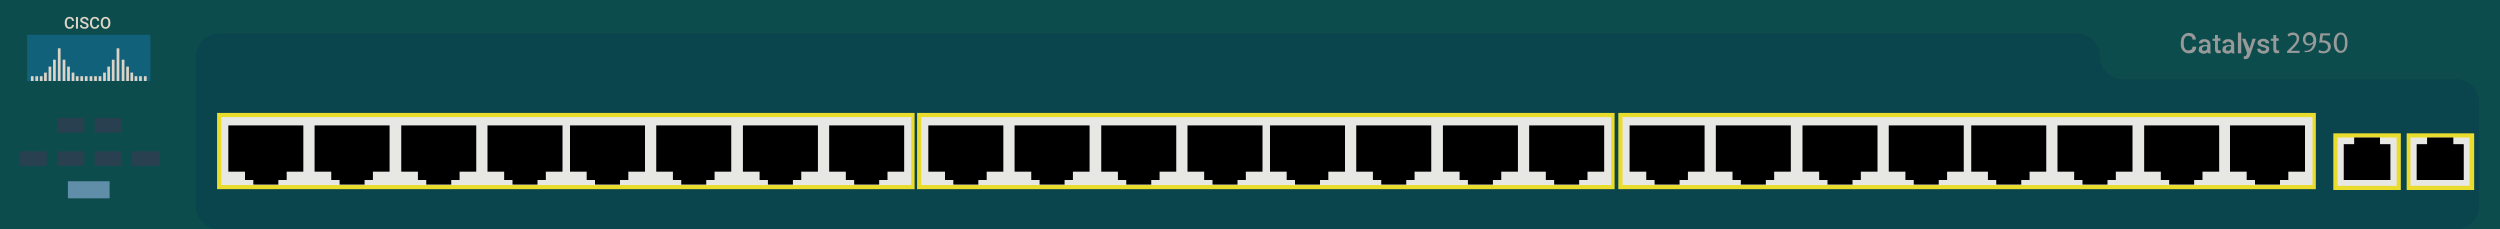 <?xml version="1.0" encoding="utf-8"?>
<!-- Copyright 2022 Virtual Console LLC. All rights reserved. Generator: Adobe Illustrator 23.1.0, SVG Export Plug-In . SVG Version: 6.00 Build 0)  -->
<svg version="1.1" id="Cisco_Catalyst_2950C_24" xmlns="http://www.w3.org/2000/svg" xmlns:xlink="http://www.w3.org/1999/xlink"
	 x="0px" y="0px" viewBox="0 0 600 55" style="enable-background:new 0 0 600 55;" xml:space="preserve">
<style type="text/css">
	.st0{fill:#0D4C4D;}
	.st1{fill:#0A454D;}
	.st2{fill:#989999;}
	.st3{fill:#EADC2D;}
	.st4{fill:#E7E7E3;}
	.st5{fill:#608DA8;}
	.st6{fill:#294051;}
	.st7{fill:#11617B;}
	.st8{fill:#DED4C6;}
</style>
<rect class="st0" width="600" height="55"/>
<path class="st1" d="M498.5,8h-446c-3,0-5.5,2.5-5.5,5.5v36c0,3,2.5,5.5,5.5,5.5h537c3,0,5.5-2.5,5.5-5.5v-25c0-3-2.5-5.5-5.5-5.5
	h-80c-3,0-5.5-2.5-5.5-5.5l0,0C504,10.5,501.5,8,498.5,8z"/>
<g>
	<path class="st2" d="M527.1,11.2c0,0.5-0.2,0.9-0.5,1.2s-0.7,0.4-1.3,0.4
		c-0.4,0-0.7-0.1-1-0.3s-0.5-0.4-0.7-0.8s-0.2-0.7-0.2-1.1
		v-0.4c0-0.4,0.1-0.8,0.2-1.2C523.8,8.7,524,8.4,524.3,8.2
		s0.6-0.3,1-0.3c0.5,0,0.9,0.1,1.2,0.4c0.3,0.3,0.5,0.7,0.5,1.2
		h-0.8c0-0.3-0.1-0.6-0.3-0.7C525.7,8.7,525.5,8.6,525.2,8.6
		c-0.4,0-0.6,0.1-0.8,0.4c-0.2,0.3-0.3,0.6-0.3,1.1v0.4
		c0,0.5,0.1,0.9,0.3,1.2s0.4,0.4,0.8,0.4
		c0.3,0,0.6-0.1,0.7-0.2c0.2-0.1,0.3-0.4,0.3-0.7
		C526.2,11.2,527.1,11.2,527.1,11.2z"/>
	<path class="st2" d="M529.9,12.8c0-0.1-0.1-0.2-0.1-0.3
		c-0.2,0.3-0.6,0.4-0.9,0.4c-0.3,0-0.6-0.1-0.9-0.3
		s-0.3-0.4-0.3-0.7c0-0.4,0.1-0.7,0.4-0.8
		c0.3-0.2,0.7-0.3,1.2-0.3h0.5v-0.2
		c0-0.2-0.1-0.3-0.2-0.4C529.5,10.1,529.3,10,529.1,10
		s-0.3,0-0.4,0.1C528.6,10.2,528.5,10.3,528.5,10.4h-0.8
		c0-0.2,0.1-0.4,0.2-0.5c0.1-0.2,0.3-0.3,0.5-0.4
		s0.5-0.1,0.7-0.1c0.4,0,0.7,0.1,1,0.3
		c0.2,0.2,0.4,0.5,0.4,0.9V12c0,0.3,0,0.6,0.1,0.7v0.1H529.9z
		 M529,12.2c0.2,0,0.3,0,0.4-0.1c0.1-0.1,0.2-0.2,0.3-0.3
		v-0.7h-0.4c-0.3,0-0.5,0.1-0.6,0.2C528.6,11.4,528.5,11.5,528.5,11.7
		c0,0.1,0,0.3,0.1,0.4C528.7,12.1,528.8,12.2,529,12.2z"/>
	<path class="st2" d="M532.3,8.4v0.8h0.6v0.6h-0.6v1.9
		c0,0.1,0,0.2,0.1,0.3s0.1,0.1,0.3,0.1c0.1,0,0.2,0,0.3,0
		v0.6c-0.2,0-0.3,0.1-0.5,0.1c-0.6,0-0.9-0.3-0.9-1v-2H531v-0.5
		h0.6V8.4H532.3z"/>
	<path class="st2" d="M535.6,12.8C535.6,12.7,535.5,12.6,535.5,12.5
		c-0.2,0.3-0.6,0.4-0.9,0.4c-0.3,0-0.6-0.1-0.9-0.3
		s-0.3-0.4-0.3-0.7c0-0.4,0.1-0.7,0.4-0.8
		C534.1,10.9,534.5,10.8,535,10.8h0.5v-0.2c0-0.2-0.1-0.3-0.2-0.4
		C535.2,10.1,535,10,534.8,10S534.5,10,534.4,10.1
		c-0.1,0.1-0.2,0.2-0.2,0.3h-0.8c0-0.2,0.1-0.4,0.2-0.5
		c0.1-0.2,0.3-0.3,0.5-0.4s0.5-0.1,0.7-0.1
		c0.4,0,0.7,0.1,1,0.3c0.2,0.2,0.4,0.5,0.4,0.9V12
		c0,0.3,0,0.6,0.1,0.7v0.1H535.6z M534.7,12.2
		c0.2,0,0.3,0,0.4-0.1c0.1-0.1,0.2-0.2,0.3-0.3v-0.7H535
		c-0.3,0-0.5,0.1-0.6,0.2c-0.1,0.1-0.2,0.2-0.2,0.4
		c0,0.1,0,0.3,0.1,0.4C534.4,12.1,534.6,12.2,534.7,12.2z"/>
	<path class="st2" d="M537.9,12.8h-0.8v-5h0.8V12.8z"/>
	<path class="st2" d="M539.9,11.6l0.7-2.3h0.8l-1.4,4
		c-0.2,0.6-0.6,0.9-1.1,0.9c-0.1,0-0.2,0-0.4-0.1V13.5h0.1
		c0.2,0,0.3,0,0.4-0.1c0.1-0.1,0.2-0.2,0.2-0.4l0.1-0.3
		l-1.2-3.4h0.8L539.9,11.6z"/>
	<path class="st2" d="M543.9,11.8c0-0.1-0.1-0.2-0.2-0.3
		c-0.1-0.1-0.3-0.1-0.6-0.2c-0.3-0.1-0.5-0.1-0.7-0.2
		c-0.4-0.2-0.6-0.5-0.6-0.8s0.1-0.5,0.4-0.7
		c0.3-0.2,0.6-0.3,1-0.3s0.7,0.1,1,0.3s0.4,0.5,0.4,0.8
		h-0.8c0-0.1-0.1-0.3-0.2-0.4c-0.1-0.1-0.3-0.1-0.4-0.1
		c-0.2,0-0.3,0-0.4,0.1c-0.1,0.1-0.2,0.2-0.2,0.3
		s0,0.2,0.2,0.3c0.1,0.1,0.3,0.1,0.6,0.2
		c0.3,0.1,0.5,0.1,0.7,0.2c0.2,0.1,0.3,0.2,0.4,0.3
		c0.1,0.1,0.1,0.3,0.1,0.5c0,0.3-0.1,0.6-0.4,0.8
		s-0.6,0.3-1,0.3c-0.3,0-0.5-0.1-0.8-0.2
		c-0.2-0.1-0.4-0.2-0.5-0.4s-0.2-0.4-0.2-0.6H542.5
		c0,0.2,0.1,0.3,0.2,0.4s0.3,0.1,0.5,0.1s0.4,0,0.5-0.1
		C543.8,12,543.9,11.9,543.9,11.8z"/>
	<path class="st2" d="M546.3,8.4v0.8h0.6v0.6h-0.6v1.9
		c0,0.1,0,0.2,0.1,0.3s0.1,0.1,0.3,0.1c0.1,0,0.2,0,0.3,0
		v0.6c-0.2,0-0.3,0.1-0.5,0.1c-0.6,0-0.9-0.3-0.9-1v-2H545v-0.5
		h0.6V8.4H546.3z"/>
</g>
<g>
	<polyline class="st3" points="52.1,27.1 219.5,27.1 219.5,45.4 52.1,45.4 	"/>
	<polyline class="st4" points="53.1,44.4 218.7,44.4 218.7,28.1 53.1,28.1 	"/>
	<polygon points="121,41.2 121,43.2 123,43.2 123,44.3 129,44.3 129,43.2 131,43.2 
		131,41.2 135,41.2 135,30.1 117,30.1 117,41.2 	"/>
	<polygon points="100.3,41.2 100.3,43.2 102.3,43.2 102.3,44.3 
		108.3,44.3 108.3,43.2 110.3,43.2 110.3,41.2 114.3,41.2 
		114.3,30.1 96.3,30.1 96.3,41.2 	"/>
	<polygon points="79.5,41.2 79.5,43.2 81.5,43.2 81.5,44.3 87.5,44.3 87.5,43.2 
		89.5,43.2 89.5,41.2 93.5,41.2 93.5,30.1 75.5,30.1 75.5,41.2 	"/>
	<polygon points="58.8,41.2 58.8,43.2 60.8,43.2 60.8,44.3 66.8,44.3 
		66.8,43.2 68.8,43.2 68.8,41.2 72.8,41.2 72.8,30.1 
		54.8,30.1 54.8,41.2 	"/>
	<polygon points="203,41.2 203,43.2 205,43.2 205,44.3 211,44.3 211,43.2 213,43.2 
		213,41.2 217,41.2 217,30.1 199,30.1 199,41.2 	"/>
	<polygon points="182.3,41.2 182.3,43.2 184.3,43.2 184.3,44.3 
		190.3,44.3 190.3,43.2 192.3,43.2 192.3,41.2 196.3,41.2 
		196.3,30.1 178.3,30.1 178.3,41.2 	"/>
	<polygon points="161.5,41.2 161.5,43.2 163.5,43.2 163.5,44.3 169.5,44.3 169.5,43.2 
		171.5,43.2 171.5,41.2 175.5,41.2 175.5,30.1 157.5,30.1 157.5,41.2 	"/>
	<polygon points="140.8,41.2 140.8,43.2 142.8,43.2 142.8,44.3 
		148.8,44.3 148.8,43.2 150.8,43.2 150.8,41.2 154.8,41.2 
		154.8,30.1 136.8,30.1 136.8,41.2 	"/>
</g>
<g>
	<polyline class="st3" points="220.1,27.1 387.5,27.1 387.5,45.4 220.1,45.4 	"/>
	<polyline class="st4" points="221.1,44.4 386.7,44.4 386.7,28.1 221.1,28.1 	"/>
	<polygon points="289,41.2 289,43.2 291,43.2 291,44.3 297,44.3 297,43.2 299,43.2 
		299,41.2 303,41.2 303,30.1 285,30.1 285,41.2 	"/>
	<polygon points="268.3,41.2 268.3,43.2 270.3,43.2 270.3,44.3 
		276.3,44.3 276.3,43.2 278.3,43.2 278.3,41.2 282.3,41.2 
		282.3,30.1 264.3,30.1 264.3,41.2 	"/>
	<polygon points="247.5,41.2 247.5,43.2 249.5,43.2 249.5,44.3 255.5,44.3 255.5,43.2 
		257.5,43.2 257.5,41.2 261.5,41.2 261.5,30.1 243.5,30.1 243.5,41.2 	"/>
	<polygon points="226.8,41.2 226.8,43.2 228.8,43.2 228.8,44.3 
		234.8,44.3 234.8,43.2 236.8,43.2 236.8,41.2 240.8,41.2 
		240.8,30.1 222.8,30.1 222.8,41.2 	"/>
	<polygon points="371,41.2 371,43.2 373,43.2 373,44.3 379,44.3 379,43.2 381,43.2 
		381,41.2 385,41.2 385,30.1 367,30.1 367,41.2 	"/>
	<polygon points="350.3,41.2 350.3,43.2 352.3,43.2 352.3,44.3 
		358.3,44.3 358.3,43.2 360.3,43.2 360.3,41.2 364.3,41.2 
		364.3,30.1 346.3,30.1 346.3,41.2 	"/>
	<polygon points="329.5,41.2 329.5,43.2 331.5,43.2 331.5,44.3 337.5,44.3 337.5,43.2 
		339.5,43.2 339.5,41.2 343.5,41.2 343.5,30.1 325.5,30.1 325.5,41.2 	"/>
	<polygon points="308.8,41.2 308.8,43.2 310.8,43.2 310.8,44.3 
		316.8,44.3 316.8,43.2 318.8,43.2 318.8,41.2 322.8,41.2 
		322.8,30.1 304.8,30.1 304.8,41.2 	"/>
</g>
<g>
	<polyline class="st3" points="388.4,27.1 555.8,27.1 555.8,45.4 388.4,45.4 	"/>
	<polyline class="st4" points="389.4,44.4 555,44.4 555,28.1 389.4,28.1 	"/>
	<polygon points="457.3,41.2 457.3,43.2 459.3,43.2 459.3,44.3 
		465.3,44.3 465.3,43.2 467.3,43.2 467.3,41.2 471.3,41.2 
		471.3,30.1 453.3,30.1 453.3,41.2 	"/>
	<polygon points="436.6,41.2 436.6,43.2 438.6,43.2 438.6,44.3 
		444.6,44.3 444.6,43.2 446.6,43.2 446.6,41.2 450.6,41.2 
		450.6,30.1 432.6,30.1 432.6,41.2 	"/>
	<polygon points="415.8,41.2 415.8,43.2 417.8,43.2 417.8,44.3 
		423.8,44.3 423.8,43.2 425.8,43.2 425.8,41.2 429.8,41.2 
		429.8,30.1 411.8,30.1 411.8,41.2 	"/>
	<polygon points="395.1,41.2 395.1,43.2 397.1,43.2 397.1,44.3 
		403.1,44.3 403.1,43.2 405.1,43.2 405.1,41.2 409.1,41.2 
		409.1,30.1 391.1,30.1 391.1,41.2 	"/>
	<polygon points="539.2,41.2 539.2,43.2 541.2,43.2 541.2,44.3 
		547.2,44.3 547.2,43.2 549.2,43.2 549.2,41.2 553.2,41.2 
		553.2,30.1 535.2,30.1 535.2,41.2 	"/>
	<polygon points="518.6,41.2 518.6,43.2 520.6,43.2 520.6,44.3 
		526.6,44.3 526.6,43.2 528.6,43.2 528.6,41.2 532.6,41.2 
		532.6,30.1 514.6,30.1 514.6,41.2 	"/>
	<polygon points="497.8,41.2 497.8,43.2 499.8,43.2 499.8,44.3 
		505.8,44.3 505.8,43.2 507.8,43.2 507.8,41.2 511.8,41.2 
		511.8,30.1 493.8,30.1 493.8,41.2 	"/>
	<polygon points="477.1,41.2 477.1,43.2 479.1,43.2 479.1,44.3 
		485.1,44.3 485.1,43.2 487.1,43.2 487.1,41.2 491.1,41.2 
		491.1,30.1 473.1,30.1 473.1,41.2 	"/>
</g>
<rect x="16.3" y="43.5" class="st5" width="10" height="4.1"/>
<rect x="4.7" y="36.3" class="st6" width="6.5" height="3.5"/>
<rect x="13.7" y="36.3" class="st6" width="6.5" height="3.5"/>
<rect x="22.7" y="36.3" class="st6" width="6.5" height="3.5"/>
<rect x="13.7" y="28.3" class="st6" width="6.5" height="3.5"/>
<rect x="22.7" y="28.3" class="st6" width="6.5" height="3.5"/>
<rect x="31.7" y="36.3" class="st6" width="6.5" height="3.5"/>
<g>
	<path class="st2" d="M548.9,12.7v-0.4l0.5-0.5c1.2-1.2,1.8-1.8,1.8-2.5
		c0-0.5-0.2-0.9-0.9-0.9c-0.4,0-0.8,0.2-1,0.4L549,8.3
		c0.3-0.3,0.8-0.5,1.3-0.5c1,0,1.5,0.7,1.5,1.4
		c0,0.9-0.6,1.6-1.6,2.6l-0.4,0.4l0,0h2.1v0.5
		C551.9,12.7,548.9,12.7,548.9,12.7z"/>
	<path class="st2" d="M553.1,12.2c0.1,0,0.3,0,0.5,0c0.4-0.1,0.7-0.2,1-0.5
		s0.5-0.7,0.6-1.3l0,0c-0.3,0.3-0.6,0.5-1.1,0.5
		c-0.9,0-1.4-0.6-1.4-1.5s0.7-1.7,1.6-1.7s1.6,0.8,1.6,2
		c0,1-0.4,1.8-0.8,2.2C554.7,12.3,554.2,12.5,553.7,12.5
		c-0.2,0-0.4,0-0.6,0L553.1,12.2L553.1,12.2z M553.3,9.5
		c0,0.6,0.4,1,0.9,1c0.4,0,0.8-0.2,0.9-0.5
		c0-0.1,0.1-0.1,0.1-0.2c0-0.8-0.3-1.4-1-1.4
		C553.7,8.3,553.3,8.8,553.3,9.5z"/>
	<path class="st2" d="M559.3,8.5H557.5l-0.2,1.2c0.1,0,0.2,0,0.4,0
		c0.4,0,0.7,0.1,1,0.3c0.4,0.2,0.7,0.6,0.7,1.2
		c0,0.9-0.7,1.6-1.8,1.6c-0.5,0-1-0.1-1.2-0.3l0.2-0.5
		c0.2,0.1,0.6,0.3,1,0.3c0.6,0,1.1-0.4,1.1-1
		s-0.4-1.1-1.4-1.1c-0.3,0-0.5,0-0.7,0.1L556.9,8h2.3v0.5H559.3z"/>
	<path class="st2" d="M563.4,10.2c0,1.6-0.6,2.5-1.7,2.5
		c-0.9,0-1.6-0.9-1.6-2.4c0-1.6,0.7-2.5,1.7-2.5
		C562.8,7.8,563.4,8.7,563.4,10.2z M560.8,10.3
		c0,1.2,0.4,1.9,1,1.9c0.7,0,1-0.8,1-2s-0.3-1.9-1-1.9
		C561.2,8.3,560.8,9,560.8,10.3z"/>
</g>
<g>
	<rect x="578" y="32.5" class="st4" width="15.2" height="12.4"/>
	<path class="st3" d="M593.8,45.6h-16.2V32h16.2V45.6z M578.5,44.6h14.2V33H578.5
		V44.6z"/>
</g>
<polygon points="588.8,34.6 588.8,33 587.5,33 583.8,33 582.5,33 582.5,34.6 580,34.6 
	580,43.2 591.3,43.2 591.3,34.6 "/>
<g>
	<rect x="560.5" y="32.5" class="st4" width="15.2" height="12.4"/>
	<path class="st3" d="M576.2,45.6H560V32h16.2V45.6z M561,44.6h14.2V33H561V44.6z"/>
</g>
<polygon points="571.2,34.6 571.2,33 570,33 566.2,33 565,33 565,34.6 562.5,34.6 
	562.5,43.2 573.7,43.2 573.7,34.6 "/>
<rect x="6.512" y="8.358" class="st7" width="29.575" height="11.082"/>
<g>
	<rect x="13.888" y="11.597" class="st8" width="0.648" height="7.844"/>
	<rect x="12.737" y="14.331" class="st8" width="0.648" height="5.109"/>
	<rect x="11.657" y="15.986" class="st8" width="0.648" height="3.454"/>
	<rect x="10.578" y="17.425" class="st8" width="0.648" height="2.015"/>
	<rect x="9.571" y="18.289" class="st8" width="0.648" height="1.151"/>
	<rect x="8.491" y="18.289" class="st8" width="0.648" height="1.151"/>
	<rect x="7.412" y="18.289" class="st8" width="0.648" height="1.151"/>
	<rect x="15.04" y="14.331" class="st8" width="0.648" height="5.109"/>
	<rect x="16.119" y="15.986" class="st8" width="0.648" height="3.454"/>
	<rect x="17.198" y="17.425" class="st8" width="0.648" height="2.015"/>
	<rect x="18.206" y="18.289" class="st8" width="0.648" height="1.151"/>
	<rect x="19.285" y="18.289" class="st8" width="0.648" height="1.151"/>
	<rect x="20.365" y="18.289" class="st8" width="0.648" height="1.151"/>
</g>
<g>
	<rect x="27.992" y="11.597" class="st8" width="0.648" height="7.844"/>
	<rect x="26.841" y="14.331" class="st8" width="0.648" height="5.109"/>
	<rect x="25.761" y="15.986" class="st8" width="0.648" height="3.454"/>
	<rect x="24.754" y="17.425" class="st8" width="0.648" height="2.015"/>
	<rect x="23.675" y="18.289" class="st8" width="0.648" height="1.151"/>
	<rect x="22.595" y="18.289" class="st8" width="0.648" height="1.151"/>
	<rect x="21.516" y="18.289" class="st8" width="0.648" height="1.151"/>
	<rect x="29.216" y="14.331" class="st8" width="0.648" height="5.109"/>
	<rect x="30.295" y="15.986" class="st8" width="0.648" height="3.454"/>
	<rect x="31.302" y="17.425" class="st8" width="0.648" height="2.015"/>
	<rect x="32.31" y="18.289" class="st8" width="0.648" height="1.151"/>
	<rect x="33.389" y="18.289" class="st8" width="0.648" height="1.151"/>
	<rect x="34.541" y="18.289" class="st8" width="0.648" height="1.151"/>
</g>
<g>
	<path class="st8" d="M17.767,5.966c-0.028,0.299-0.138,0.531-0.331,0.699
		c-0.192,0.167-0.448,0.251-0.767,0.251c-0.223,0-0.419-0.053-0.589-0.159
		c-0.17-0.106-0.301-0.256-0.393-0.451c-0.092-0.195-0.14-0.421-0.144-0.679
		V5.366c0-0.264,0.047-0.497,0.14-0.698s0.228-0.356,0.403-0.465
		s0.377-0.163,0.606-0.163c0.309,0,0.557,0.084,0.746,0.251
		c0.188,0.167,0.298,0.404,0.329,0.71h-0.484
		c-0.023-0.201-0.082-0.346-0.176-0.435c-0.094-0.089-0.232-0.134-0.414-0.134
		c-0.211,0-0.374,0.077-0.487,0.232s-0.171,0.381-0.174,0.68v0.248
		c0,0.303,0.054,0.534,0.162,0.693c0.108,0.159,0.267,0.239,0.476,0.239
		c0.191,0,0.334-0.043,0.431-0.129c0.096-0.086,0.157-0.229,0.183-0.429H17.767z"/>
	<path class="st8" d="M18.715,6.877h-0.484v-2.799h0.484V6.877z"/>
	<path class="st8" d="M20.776,6.156c0-0.123-0.043-0.218-0.13-0.284
		c-0.086-0.067-0.243-0.134-0.468-0.202c-0.226-0.068-0.405-0.144-0.538-0.227
		c-0.255-0.16-0.383-0.369-0.383-0.627c0-0.226,0.092-0.411,0.276-0.557
		s0.423-0.219,0.716-0.219c0.195,0,0.368,0.036,0.521,0.108
		c0.152,0.072,0.272,0.174,0.359,0.307c0.087,0.133,0.131,0.28,0.131,0.441
		h-0.484c0-0.146-0.046-0.26-0.137-0.343s-0.223-0.124-0.393-0.124
		c-0.159,0-0.282,0.034-0.37,0.102c-0.088,0.068-0.132,0.163-0.132,0.284
		c0,0.103,0.047,0.188,0.142,0.257c0.095,0.069,0.251,0.135,0.469,0.2
		c0.218,0.065,0.393,0.138,0.525,0.221s0.229,0.177,0.29,0.284
		c0.062,0.107,0.092,0.232,0.092,0.376c0,0.233-0.089,0.419-0.268,0.556
		c-0.179,0.138-0.421,0.207-0.728,0.207c-0.202,0-0.389-0.037-0.558-0.112
		c-0.17-0.075-0.302-0.178-0.396-0.31s-0.141-0.286-0.141-0.461h0.486
		c0,0.159,0.053,0.282,0.158,0.369c0.105,0.087,0.256,0.131,0.452,0.131
		c0.169,0,0.296-0.034,0.382-0.103S20.776,6.269,20.776,6.156z"/>
	<path class="st8" d="M23.824,5.966c-0.028,0.299-0.138,0.531-0.331,0.699
		c-0.192,0.167-0.448,0.251-0.767,0.251c-0.223,0-0.419-0.053-0.589-0.159
		c-0.17-0.106-0.301-0.256-0.393-0.451c-0.092-0.195-0.14-0.421-0.144-0.679
		V5.366c0-0.264,0.047-0.497,0.14-0.698s0.228-0.356,0.403-0.465
		s0.377-0.163,0.606-0.163c0.309,0,0.557,0.084,0.746,0.251
		c0.188,0.167,0.298,0.404,0.329,0.71h-0.484
		c-0.023-0.201-0.082-0.346-0.176-0.435c-0.094-0.089-0.232-0.134-0.414-0.134
		c-0.211,0-0.374,0.077-0.487,0.232c-0.113,0.155-0.171,0.381-0.174,0.68v0.248
		c0,0.303,0.054,0.534,0.162,0.693c0.108,0.159,0.267,0.239,0.476,0.239
		c0.191,0,0.334-0.043,0.431-0.129c0.096-0.086,0.157-0.229,0.183-0.429H23.824z"/>
	<path class="st8" d="M26.492,5.551c0,0.274-0.047,0.515-0.142,0.722
		c-0.095,0.207-0.23,0.366-0.407,0.477s-0.379,0.166-0.608,0.166
		c-0.227,0-0.429-0.055-0.606-0.166c-0.177-0.111-0.315-0.269-0.411-0.474
		s-0.146-0.441-0.147-0.709V5.409c0-0.273,0.048-0.514,0.145-0.723
		c0.097-0.209,0.233-0.369,0.409-0.48s0.378-0.166,0.606-0.166
		c0.228,0,0.43,0.055,0.606,0.164c0.176,0.11,0.312,0.267,0.408,0.473
		c0.096,0.206,0.145,0.445,0.146,0.718V5.551z M26.006,5.405
		c0-0.31-0.059-0.548-0.176-0.713c-0.117-0.165-0.284-0.248-0.499-0.248
		c-0.21,0-0.375,0.082-0.493,0.247c-0.119,0.165-0.179,0.398-0.182,0.699v0.161
		c0,0.308,0.06,0.545,0.18,0.713s0.286,0.252,0.499,0.252
		c0.215,0,0.381-0.082,0.497-0.246s0.174-0.404,0.174-0.719V5.405z"/>
</g>
</svg>
